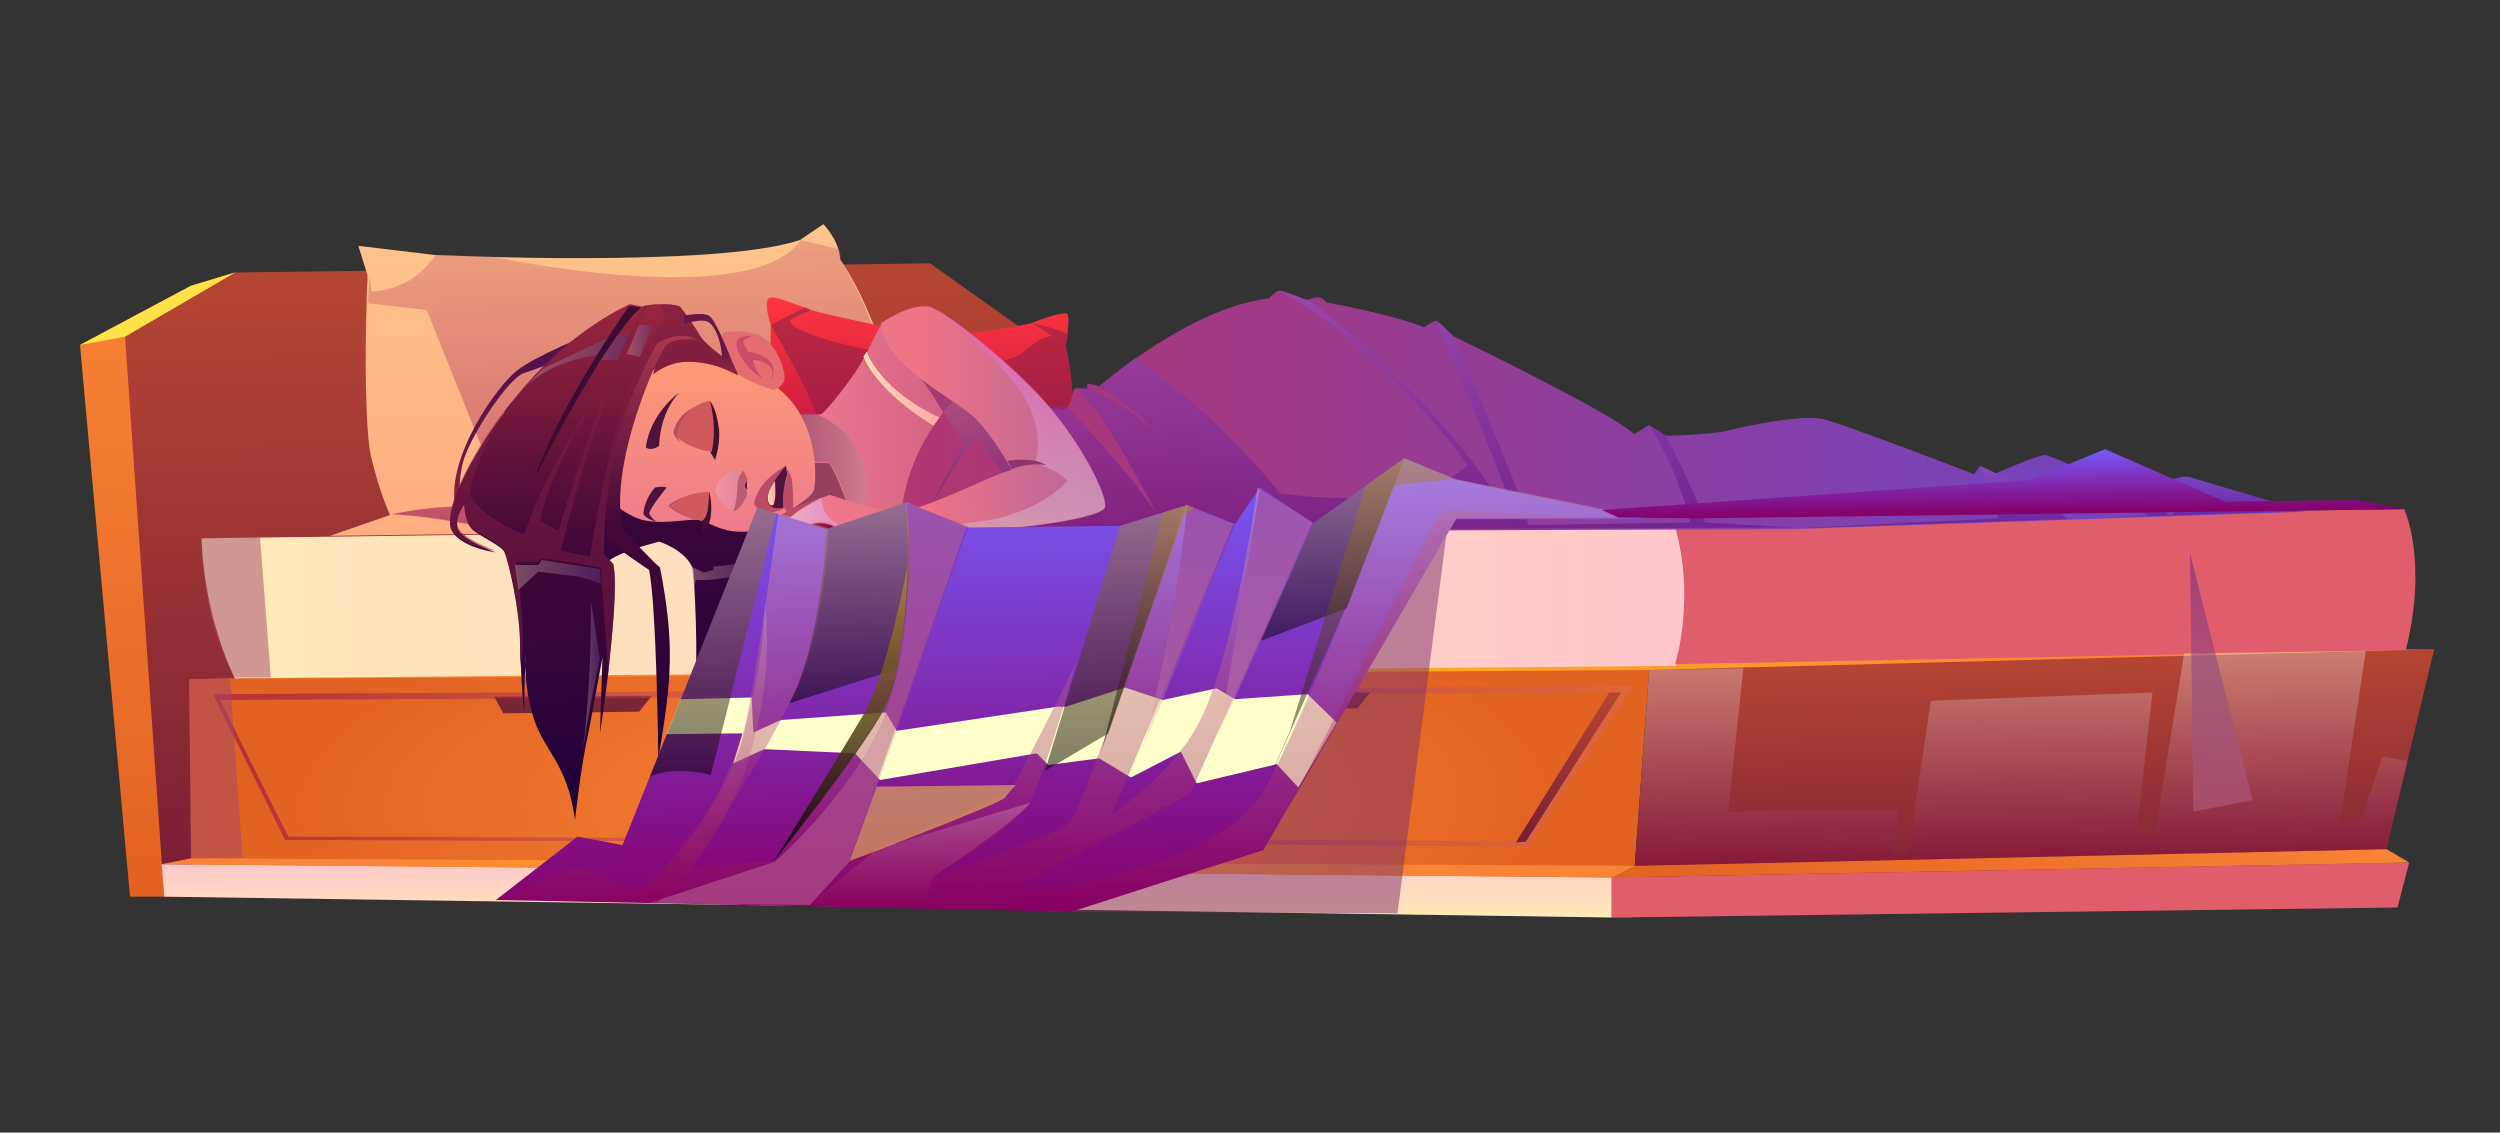 <?xml version="1.0" encoding="utf-8"?>
<!-- Generator: Adobe Illustrator 24.2.1, SVG Export Plug-In . SVG Version: 6.00 Build 0)  -->
<!DOCTYPE svg PUBLIC "-//W3C//DTD SVG 1.1//EN" "http://www.w3.org/Graphics/SVG/1.1/DTD/svg11.dtd">
<svg version="1.1" id="Layer_1" xmlns:x="http://ns.adobe.com/Extensibility/1.0/" xmlns:i="http://ns.adobe.com/AdobeIllustrator/10.0/" xmlns:graph="http://ns.adobe.com/Graphs/1.0/"
	 xmlns="http://www.w3.org/2000/svg" xmlns:xlink="http://www.w3.org/1999/xlink" x="0px" y="0px" viewBox="0 0 300 135.9"
	 style="enable-background:new 0 0 300 135.9;" xml:space="preserve">
<rect x="0" y="0" width="300" height="135.9" fill="#333333" stroke="none"/>
<style type="text/css">
	.st0{fill-rule:evenodd;clip-rule:evenodd;fill:url(#SVGID_1_);}
	.st1{fill-rule:evenodd;clip-rule:evenodd;fill:url(#SVGID_2_);}
	.st2{fill-rule:evenodd;clip-rule:evenodd;fill:#FFE148;}
	.st3{fill-rule:evenodd;clip-rule:evenodd;fill:url(#SVGID_3_);}
	.st4{fill-rule:evenodd;clip-rule:evenodd;fill:url(#SVGID_4_);}
	.st5{fill-rule:evenodd;clip-rule:evenodd;fill:url(#SVGID_5_);}
	.st6{fill-rule:evenodd;clip-rule:evenodd;fill:url(#SVGID_6_);}
	.st7{fill-rule:evenodd;clip-rule:evenodd;fill:url(#SVGID_7_);}
	.st8{fill-rule:evenodd;clip-rule:evenodd;fill:#E05D6B;}
	.st9{fill-rule:evenodd;clip-rule:evenodd;fill:url(#SVGID_8_);}
	.st10{fill-rule:evenodd;clip-rule:evenodd;fill:#792536;}
	.st11{opacity:0.5;fill-rule:evenodd;clip-rule:evenodd;fill:url(#SVGID_9_);enable-background:new    ;}
	.st12{opacity:0.5;fill-rule:evenodd;clip-rule:evenodd;fill:url(#SVGID_10_);enable-background:new    ;}
	.st13{fill-rule:evenodd;clip-rule:evenodd;fill:url(#SVGID_11_);}
	.st14{fill-rule:evenodd;clip-rule:evenodd;fill:url(#SVGID_12_);}
	.st15{fill-rule:evenodd;clip-rule:evenodd;fill:url(#SVGID_13_);}
	.st16{opacity:0.5;fill-rule:evenodd;clip-rule:evenodd;fill:#7F306A;enable-background:new    ;}
	.st17{opacity:0.5;fill-rule:evenodd;clip-rule:evenodd;fill:#A4466A;enable-background:new    ;}
	.st18{fill-rule:evenodd;clip-rule:evenodd;fill:url(#SVGID_14_);}
	.st19{opacity:0.4;fill-rule:evenodd;clip-rule:evenodd;fill:url(#SVGID_15_);enable-background:new    ;}
	.st20{opacity:0.3;fill-rule:evenodd;clip-rule:evenodd;fill:url(#SVGID_16_);enable-background:new    ;}
	.st21{opacity:0.3;fill-rule:evenodd;clip-rule:evenodd;fill:url(#SVGID_17_);enable-background:new    ;}
	.st22{fill-rule:evenodd;clip-rule:evenodd;fill:url(#SVGID_18_);}
	.st23{opacity:0.3;fill-rule:evenodd;clip-rule:evenodd;fill:#7E1E44;enable-background:new    ;}
	.st24{opacity:0.5;fill-rule:evenodd;clip-rule:evenodd;fill:#7E1E44;enable-background:new    ;}
	.st25{opacity:0.3;fill-rule:evenodd;clip-rule:evenodd;fill:url(#SVGID_19_);enable-background:new    ;}
	.st26{fill-rule:evenodd;clip-rule:evenodd;fill:#95405C;}
	.st27{fill:url(#SVGID_20_);}
	.st28{opacity:0.5;fill-rule:evenodd;clip-rule:evenodd;fill:url(#SVGID_21_);enable-background:new    ;}
	.st29{fill-rule:evenodd;clip-rule:evenodd;fill:url(#SVGID_22_);}
	.st30{fill:url(#SVGID_23_);}
	.st31{fill:#E46D70;}
	.st32{fill-rule:evenodd;clip-rule:evenodd;fill:#C94C6A;}
	.st33{fill-rule:evenodd;clip-rule:evenodd;fill:#4E133D;}
	.st34{fill:#CF595C;}
	.st35{fill-rule:evenodd;clip-rule:evenodd;fill:#B94C64;}
	.st36{fill-rule:evenodd;clip-rule:evenodd;fill:#420F2E;}
	.st37{opacity:0.3;fill:url(#SVGID_24_);enable-background:new    ;}
	.st38{fill:#BF5B71;}
	.st39{fill-rule:evenodd;clip-rule:evenodd;fill:url(#SVGID_25_);}
	.st40{fill-rule:evenodd;clip-rule:evenodd;fill:url(#SVGID_26_);}
	.st41{fill-rule:evenodd;clip-rule:evenodd;fill:#A43B75;}
	.st42{fill:url(#SVGID_27_);}
	.st43{opacity:0.5;fill-rule:evenodd;clip-rule:evenodd;fill:url(#SVGID_28_);enable-background:new    ;}
	.st44{opacity:0.5;fill-rule:evenodd;clip-rule:evenodd;fill:url(#SVGID_29_);enable-background:new    ;}
	.st45{opacity:0.5;fill-rule:evenodd;clip-rule:evenodd;fill:url(#SVGID_30_);enable-background:new    ;}
	.st46{fill:url(#SVGID_31_);}
	.st47{opacity:0.6;fill-rule:evenodd;clip-rule:evenodd;fill:url(#SVGID_32_);enable-background:new    ;}
	.st48{opacity:0.6;fill-rule:evenodd;clip-rule:evenodd;fill:url(#SVGID_33_);enable-background:new    ;}
	.st49{fill-rule:evenodd;clip-rule:evenodd;fill:#8E346F;}
	.st50{fill-rule:evenodd;clip-rule:evenodd;fill:url(#SVGID_34_);}
	.st51{fill-rule:evenodd;clip-rule:evenodd;fill:url(#SVGID_35_);}
	.st52{fill-rule:evenodd;clip-rule:evenodd;fill:url(#SVGID_36_);}
	.st53{opacity:0.5;fill-rule:evenodd;clip-rule:evenodd;fill:url(#SVGID_37_);enable-background:new    ;}
	.st54{opacity:0.5;fill-rule:evenodd;clip-rule:evenodd;fill:url(#SVGID_38_);enable-background:new    ;}
	.st55{opacity:0.5;fill-rule:evenodd;clip-rule:evenodd;fill:url(#SVGID_39_);enable-background:new    ;}
	.st56{opacity:0.5;fill-rule:evenodd;clip-rule:evenodd;fill:url(#SVGID_40_);enable-background:new    ;}
	.st57{fill-rule:evenodd;clip-rule:evenodd;fill:#3B0B33;}
	.st58{fill-rule:evenodd;clip-rule:evenodd;fill:url(#SVGID_41_);}
	.st59{opacity:0.5;fill-rule:evenodd;clip-rule:evenodd;fill:url(#SVGID_42_);enable-background:new    ;}
	.st60{opacity:0.5;fill:url(#SVGID_43_);enable-background:new    ;}
	.st61{fill-rule:evenodd;clip-rule:evenodd;fill:url(#SVGID_44_);}
	.st62{fill-rule:evenodd;clip-rule:evenodd;fill:#FFFFCC;}
	.st63{opacity:0.4;fill-rule:evenodd;clip-rule:evenodd;fill:url(#SVGID_45_);enable-background:new    ;}
	.st64{opacity:0.3;fill-rule:evenodd;clip-rule:evenodd;fill:url(#SVGID_46_);enable-background:new    ;}
	.st65{fill-rule:evenodd;clip-rule:evenodd;fill:url(#SVGID_47_);}
	.st66{opacity:0.3;fill-rule:evenodd;clip-rule:evenodd;fill:url(#SVGID_48_);enable-background:new    ;}
	.st67{opacity:0.3;fill-rule:evenodd;clip-rule:evenodd;fill:url(#SVGID_49_);enable-background:new    ;}
	.st68{opacity:0.3;fill-rule:evenodd;clip-rule:evenodd;fill:url(#SVGID_50_);enable-background:new    ;}
	.st69{opacity:0.3;fill-rule:evenodd;clip-rule:evenodd;fill:url(#SVGID_51_);enable-background:new    ;}
	.st70{opacity:0.5;fill-rule:evenodd;clip-rule:evenodd;fill:#FFE148;enable-background:new    ;}
	.st71{opacity:0.5;fill-rule:evenodd;clip-rule:evenodd;fill:url(#SVGID_52_);enable-background:new    ;}
	.st72{opacity:0.5;fill-rule:evenodd;clip-rule:evenodd;fill:url(#SVGID_53_);enable-background:new    ;}
	.st73{opacity:0.5;fill-rule:evenodd;clip-rule:evenodd;fill:url(#SVGID_54_);enable-background:new    ;}
	.st74{opacity:0.5;fill-rule:evenodd;clip-rule:evenodd;fill:url(#SVGID_55_);enable-background:new    ;}
	.st75{opacity:0.5;fill-rule:evenodd;clip-rule:evenodd;fill:url(#SVGID_56_);enable-background:new    ;}
	.st76{opacity:0.5;fill-rule:evenodd;clip-rule:evenodd;fill:url(#SVGID_57_);enable-background:new    ;}
	.st77{opacity:0.84;fill-rule:evenodd;clip-rule:evenodd;fill:url(#SVGID_58_);enable-background:new    ;}
	.st78{opacity:0.3;fill-rule:evenodd;clip-rule:evenodd;fill:url(#SVGID_59_);enable-background:new    ;}
</style>
<g>
	
		<linearGradient id="SVGID_1_" gradientUnits="userSpaceOnUse" x1="19.35" y1="18.656" x2="19.35" y2="93.456" gradientTransform="matrix(1 -1.302717e-02 -1.302717e-02 -1 0.743 126.474)">
		<stop  offset="0" style="stop-color:#E26221"/>
		<stop  offset="1" style="stop-color:#F98336"/>
	</linearGradient>
	<polygon class="st0" points="19.7,107.6 15.6,107.6 9.6,41.4 22.9,34.3 28.2,32.7 	"/>
	
		<linearGradient id="SVGID_2_" gradientUnits="userSpaceOnUse" x1="70.6" y1="18.656" x2="70.6" y2="93.456" gradientTransform="matrix(1 -1.302717e-02 -1.302717e-02 -1 0.743 126.474)">
		<stop  offset="5.586590e-03" style="stop-color:#791D36"/>
		<stop  offset="0.978" style="stop-color:#B54533"/>
	</linearGradient>
	<polygon class="st1" points="19.7,107.6 15,40.4 28.2,32.7 111.6,31.6 125.4,41.4 122.6,106.2 	"/>
	<polygon class="st2" points="9.6,41.4 15,40.4 28.2,32.7 22.9,34.3 	"/>
	
		<radialGradient id="SVGID_3_" cx="110.2" cy="-16959.318" r="80.241" gradientTransform="matrix(1 -1.302717e-02 -4.403183e-03 -0.338 -74.314 -5634.592)" gradientUnits="userSpaceOnUse">
		<stop  offset="0" style="stop-color:#F98336"/>
		<stop  offset="1" style="stop-color:#E26221"/>
	</radialGradient>
	<polygon class="st3" points="23,107.5 22.7,81.5 198,79.1 195.7,110.1 	"/>
	
		<linearGradient id="SVGID_4_" gradientUnits="userSpaceOnUse" x1="243.6" y1="13.856" x2="243.6" y2="44.756" gradientTransform="matrix(1 -1.302717e-02 -1.302717e-02 -1 0.743 126.474)">
		<stop  offset="5.586590e-03" style="stop-color:#791D36"/>
		<stop  offset="0.978" style="stop-color:#B54533"/>
	</linearGradient>
	<polygon class="st4" points="198,79.1 292.1,77.9 284.7,108.9 195.7,110.1 	"/>
	
		<radialGradient id="SVGID_5_" cx="157.25" cy="44.095" r="95.284" gradientTransform="matrix(1 -1.302717e-02 -1.302717e-02 -1 0.743 126.474)" gradientUnits="userSpaceOnUse">
		<stop  offset="0" style="stop-color:#FFB021"/>
		<stop  offset="1" style="stop-color:#F98336"/>
	</radialGradient>
	<polygon class="st5" points="22.7,81.5 123.7,80.1 292.1,77.9 197.9,80.4 	"/>
	
		<linearGradient id="SVGID_6_" gradientUnits="userSpaceOnUse" x1="105.95" y1="13.89" x2="105.95" y2="22.565" gradientTransform="matrix(1 -1.302717e-02 -1.302717e-02 -1 0.743 126.474)">
		<stop  offset="0" style="stop-color:#FFEAB8"/>
		<stop  offset="1" style="stop-color:#FFC7CB"/>
	</linearGradient>
	<polygon class="st6" points="19.7,107.6 19.4,103.7 193.4,105.3 193.4,110.1 	"/>
	
		<radialGradient id="SVGID_7_" cx="107.35" cy="20.887" r="62.493" gradientTransform="matrix(1 -1.302717e-02 -1.302717e-02 -1 0.743 126.474)" gradientUnits="userSpaceOnUse">
		<stop  offset="0" style="stop-color:#FFB021"/>
		<stop  offset="1" style="stop-color:#F98336"/>
	</radialGradient>
	<polygon class="st7" points="19.4,103.7 22.9,103 196.2,103.9 193.4,105.3 	"/>
	<polygon class="st8" points="193.4,110.1 287.7,108.9 289.1,103.5 193.4,105.3 	"/>
	
		<linearGradient id="SVGID_8_" gradientUnits="userSpaceOnUse" x1="192.9" y1="19.756" x2="288.6" y2="19.756" gradientTransform="matrix(1 -1.302717e-02 -1.302717e-02 -1 0.743 126.474)">
		<stop  offset="0" style="stop-color:#E26221"/>
		<stop  offset="1" style="stop-color:#F98336"/>
	</linearGradient>
	<polygon class="st9" points="196.2,103.9 286.4,101.9 289.1,103.5 193.4,105.3 	"/>
	<polygon class="st10" points="59.3,83.6 60.4,85.6 76.7,85.4 78.2,83.5 	"/>
	
		<linearGradient id="SVGID_9_" gradientUnits="userSpaceOnUse" x1="105.9" y1="92.156" x2="195.7" y2="92.156" gradientTransform="matrix(1 -1.302717e-02 1.302717e-02 1 -0.879 1.973)">
		<stop  offset="0" style="stop-color:#890050"/>
		<stop  offset="1" style="stop-color:#DB6D57"/>
	</linearGradient>
	<path class="st11" d="M195.9,82.3l-0.9,0l-76.7,0.6l0-0.1l-0.5,0.1l-11.5,18.1l77.2,0.6l11.9-18.5l0,0L195.9,82.3z M183.1,101
		l-75.6-0.6l10.5-17l76.6-0.3L183.1,101z"/>
	
		<linearGradient id="SVGID_10_" gradientUnits="userSpaceOnUse" x1="25.4" y1="90.956" x2="111" y2="90.956" gradientTransform="matrix(1 -1.302717e-02 1.302717e-02 1 -0.879 1.973)">
		<stop  offset="0" style="stop-color:#890050"/>
		<stop  offset="1" style="stop-color:#DB6D57"/>
	</linearGradient>
	<path class="st12" d="M110.4,82.8l-84.2,0.5l-0.6,0.1l8.6,17.4l64.2,0.2l12.8-18.2L110.4,82.8z M97.9,100.6l-63.3-0.2L26.4,84
		l83.5-0.4L97.9,100.6z"/>
	<polygon class="st10" points="145.5,83 146.6,85.2 162.9,85 164.4,83.1 	"/>
	
		<linearGradient id="SVGID_11_" gradientUnits="userSpaceOnUse" x1="187.9" y1="23.056" x2="187.9" y2="40.856" gradientTransform="matrix(1 -1.302717e-02 -1.302717e-02 -1 0.743 126.474)">
		<stop  offset="5.586590e-03" style="stop-color:#791D36"/>
		<stop  offset="0.978" style="stop-color:#B54533"/>
	</linearGradient>
	<polygon class="st13" points="194.5,83.1 193.1,83.1 181.9,101.1 183.1,101 	"/>
	
		<linearGradient id="SVGID_12_" gradientUnits="userSpaceOnUse" x1="103.05" y1="24.693" x2="103.05" y2="41.566" gradientTransform="matrix(1 -1.302717e-02 -1.302717e-02 -1 0.743 126.474)">
		<stop  offset="5.586590e-03" style="stop-color:#791D36"/>
		<stop  offset="0.978" style="stop-color:#B54533"/>
	</linearGradient>
	<polygon class="st14" points="109.9,83.5 108.3,83.5 96.8,100.5 97.9,100.6 	"/>
	
		<linearGradient id="SVGID_13_" gradientUnits="userSpaceOnUse" x1="24.2" y1="52.856" x2="202.411" y2="52.856" gradientTransform="matrix(1 -1.302717e-02 -1.302717e-02 -1 0.743 126.474)">
		<stop  offset="0" style="stop-color:#FFEAB8"/>
		<stop  offset="1" style="stop-color:#FFC7CB"/>
	</linearGradient>
	<path class="st15" d="M28.2,81.4c0,0-3.7-7-4-16.8l176.7-2.3c0,0,3.6,13.6,0.2,17.6L28.2,81.4z"/>
	<path class="st8" d="M200.7,62.2l87.8-1.1c0,0,2.9,6.1,0.2,16.9L201,79.7C201,79.8,203.7,71.4,200.7,62.2z"/>
	<polygon class="st16" points="125.7,109.4 167.7,109.6 173.8,62.4 138.7,62.8 	"/>
	<polygon class="st17" points="22.9,103 29.1,102.9 27.6,81.4 22.7,81.5 	"/>
	<path class="st17" d="M32.5,81.3l-1.3-16.9l-7,0.1c0,0-0.1,10.3,4,16.8L32.5,81.3z"/>
	<g>
		
			<linearGradient id="SVGID_14_" gradientUnits="userSpaceOnUse" x1="76.9" y1="61.656" x2="76.9" y2="98.115" gradientTransform="matrix(1 -1.302717e-02 -1.302717e-02 -1 0.743 126.474)">
			<stop  offset="0" style="stop-color:#FFAD81"/>
			<stop  offset="0.983" style="stop-color:#FFC48B"/>
		</linearGradient>
		<path class="st18" d="M114,63.3l-74.4,1l7.2-2.5c0,0-1.2-2.5-2.3-7.1c-0.7-3.3-0.7-13.1-0.5-18.3l0-0.6c0-1,0.1-1.7,0.1-2.2l0-0.1
			l0-0.4l0-0.1l-1.1-3.5l9.2,1.1c0,0,33.7,1.6,43.8-1.8l2.8-1.9c0,0,1.3,1.3,1.8,3c0.1,0.4,0.2,0.8,0.2,1.2c0,0,7.5,10.2,8,28.1
			L114,63.3z"/>
		
			<linearGradient id="SVGID_15_" gradientUnits="userSpaceOnUse" x1="76.65" y1="61.665" x2="76.65" y2="96.265" gradientTransform="matrix(1 -1.302717e-02 -1.302717e-02 -1 0.743 126.474)">
			<stop  offset="0" style="stop-color:#890050"/>
			<stop  offset="1" style="stop-color:#D1666A"/>
		</linearGradient>
		<path class="st19" d="M108.7,59.4l-14.1,4.1l-33.8,0.3c0,0-9.6-2-13.8-2.1c0,0,7-1.6,13.8-0.6l-9.6-23.9l-7-0.8l0-0.6l0.1-2.2
			l0-0.1l0-0.4l0-0.1l0.3,2c3.5-0.3,5.7-1.7,7.7-4.4l6.8,0.2c0,0,31.1,6.7,37-2l4.6,1.1c0.1,0.4,0.2,0.8,0.2,1.2
			C100.7,31.3,108.2,41.5,108.7,59.4z"/>
		
			<linearGradient id="SVGID_16_" gradientUnits="userSpaceOnUse" x1="77.9" y1="61.656" x2="77.9" y2="71.656" gradientTransform="matrix(1 -1.302717e-02 -1.302717e-02 -1 0.743 126.474)">
			<stop  offset="0" style="stop-color:#890050"/>
			<stop  offset="1" style="stop-color:#D1666A"/>
		</linearGradient>
		<path class="st20" d="M57.8,54.1c0,0,2.1,4.4,12.2,7s38.7-1.6,38.7-1.6l-14.1,4.1l-33.8,0.3c0,0-8.2-2.2-13.8-2.1
			c0,0,6.9-1.9,13.8-0.6L57.8,54.1z"/>
		
			<linearGradient id="SVGID_17_" gradientUnits="userSpaceOnUse" x1="89.4" y1="68.556" x2="89.4" y2="86.656" gradientTransform="matrix(1 -1.302717e-02 -1.302717e-02 -1 0.743 126.474)">
			<stop  offset="0" style="stop-color:#890050"/>
			<stop  offset="1" style="stop-color:#D1666A"/>
		</linearGradient>
		<path class="st21" d="M96.5,38.6c0,0-2.3,7.5-5.4,11.5c-2.1,2.6-9.4,6.8-9.4,6.8s9.5-1.4,11.8-4.3C96.1,49.9,96.5,38.6,96.5,38.6z
			"/>
	</g>
	<g>
		
			<linearGradient id="SVGID_18_" gradientUnits="userSpaceOnUse" x1="110.95" y1="59.806" x2="110.95" y2="89.614" gradientTransform="matrix(1 -1.302717e-02 -1.302717e-02 -1 0.743 126.474)">
			<stop  offset="5.586590e-03" style="stop-color:#9C0244"/>
			<stop  offset="1" style="stop-color:#FF363E"/>
		</linearGradient>
		<path class="st22" d="M130.6,63.3c0,0-14.8,1.1-19.7,1.2c-4.9,0.1-19.8,1.1-19.8,1.1c0-1.1,1.1-5.2,1.1-5.2
			C92.2,56.1,92.5,39,92.5,39s-1.1-3.2,0-3.3c0.9-0.1,2.7,0.8,4.1,1.2c0.3,0.1,0.5,0.2,0.7,0.3c1.5,0.5,13.8,3.1,13.8,3.1
			c1.2,0.1,2.8,0.1,4.4-0.2c3.9-0.4,8.2-1.3,8.2-1.3s3.9-1.6,4.4-1.1c0.2,0.3,0.1,1.4,0,2.4c0,0.3-0.1,0.5-0.1,0.8
			c-0.1,0.4-0.1,0.8-0.1,0.8c0,0.1,0.1,0.2,0.1,0.3c0.7,3.3,0.9,6.9,0.8,10.2l0,0c-0.1,4.5-0.8,8.3-1,9.4c0,0.2-0.1,0.3-0.1,0.3
			L130.6,63.3z"/>
		<path class="st23" d="M116.4,47c0,0-0.5-4.6-0.9-6.8c-1.6,0.1-3.2,0.2-4.4,0.2C114.3,41.5,116.4,47,116.4,47z"/>
		<path class="st24" d="M130.6,63.3c0,0-14.8,1.1-19.7,1.2c-4.9,0.1-19.8,1.1-19.8,1.1l5.6-1.3c3.7-5,2.7-9.6,2.7-9.6
			C99.4,50.5,92.5,39,92.5,39c0.7-0.4,2.3-1.2,4.1-2.1c0.3,0.1,0.5,0.2,0.7,0.3c-2.4,1-2.5,1.3-2.5,1.3c0.5,2.1,14.8,5.1,23.7,5
			c4.9-0.1,4.6-2.6,7.7-3.2c-0.7-0.5-1.5-1.1-2.4-1.5c0,0,2.2,0.3,4.3,1.3c0,0.3-0.1,0.5-0.1,0.8c-0.1,0.4-0.1,0.8-0.1,0.8
			c0,0.1,0.1,0.2,0.1,0.3c0.7,3.3,0.9,6.9,0.8,10.2l0,0c-0.1,4.5-0.8,8.3-1,9.4c0,0.2-0.1,0.3-0.1,0.3L130.6,63.3z"/>
		<path class="st23" d="M131.1,40.7c0-0.1,0-0.3,0-0.4C131.1,40.5,131.1,40.6,131.1,40.7z"/>
		<path class="st23" d="M111.4,64.4l1.3-1.3l-1.3-2.3c0,0-0.8,2.3-2.9,3.6L111.4,64.4z"/>
		<path class="st23" d="M116.4,47c0,0-0.4-3.9-0.8-4.7c-0.4-0.7-4.5-1.9-4.5-1.9s1.6,0.5,2.6,1.7C114.8,43.2,116.4,47,116.4,47z"/>
		<path class="st23" d="M101.2,64.8c0,0-0.1,2.2,0-3.2c0-9-3.6-12.9-3.6-12.9s3.8,6.8,0.9,12.3l-6.1-0.8c0,0,2.9,2,4.4,3.9l0,0.6
			L101.2,64.8z"/>
	</g>
	
		<linearGradient id="SVGID_19_" gradientUnits="userSpaceOnUse" x1="242.15" y1="20.026" x2="242.15" y2="44.66" gradientTransform="matrix(1 -1.302717e-02 -1.302717e-02 -1 0.743 126.474)">
		<stop  offset="0" style="stop-color:#890041"/>
		<stop  offset="1" style="stop-color:#FFFFFF"/>
	</linearGradient>
	<polygon class="st25" points="197.9,80.4 196.2,103.9 286.4,101.9 288.9,91.3 285.9,90.8 283.2,98.6 280.8,98.7 283.9,78.1 
		262.1,78.4 258.6,100 256.4,100 258.3,83.1 231.7,84.1 229,102.2 227.2,102.6 227.8,97.2 207.4,97.4 209.2,80.2 	"/>
</g>
<g>
	<path class="st26" d="M99.4,54.3l-8.8,1.6l3.4,7c0,0,10-0.9,9.9-1.2C103.7,61.5,99.4,54.3,99.4,54.3z"/>
	
		<linearGradient id="SVGID_20_" gradientUnits="userSpaceOnUse" x1="135.143" y1="-553.404" x2="135.143" y2="-531.259" gradientTransform="matrix(1.302717e-02 1 -1 1.302717e-02 -437.157 -77.621)">
		<stop  offset="5.586590e-03" style="stop-color:#CC5C81"/>
		<stop  offset="1" style="stop-color:#EF7A8E"/>
	</linearGradient>
	<path class="st27" d="M95.9,49.7c0,0,2.1,0.1,2.6,0c0.5-0.1,3.7-4.2,4.8-6.1c1.1-1.8,2-4.2,2.5-4.7c0.6-0.5,3.8-2,5.8-1.7
		c2,0.5,6.4,5.1,6.4,5.1L111,63.7c0,0-7.1-0.1-8.7-1.1c0,0-0.6-2.2-1.4-4.1c-0.6-1.7-1.4-2.9-1.4-2.9s-2.4-0.2-3.6,0.1
		C95.9,55.8,95.9,49.7,95.9,49.7z"/>
	
		<linearGradient id="SVGID_21_" gradientUnits="userSpaceOnUse" x1="139.726" y1="-539.231" x2="139.726" y2="-531.259" gradientTransform="matrix(1.302717e-02 1 -1 1.302717e-02 -437.157 -77.621)">
		<stop  offset="1.117320e-02" style="stop-color:#B68B8E"/>
		<stop  offset="0.994" style="stop-color:#77345E"/>
	</linearGradient>
	<path class="st28" d="M97.7,49.6c0,0,3.7,1.2,5.3,4.7c1.6,3.5,0.7,6.2,0.7,6.2l-2.1-0.3c0,0-0.8-3-2.1-4.7l-1.8-0.1l-1.9-5.9
		L97.7,49.6z"/>
	
		<linearGradient id="SVGID_22_" gradientUnits="userSpaceOnUse" x1="132.126" y1="-518.404" x2="180.526" y2="-518.404" gradientTransform="matrix(1.302717e-02 1 -1 1.302717e-02 -437.157 -77.621)">
		<stop  offset="0" style="stop-color:#450838"/>
		<stop  offset="1" style="stop-color:#1D003A"/>
	</linearGradient>
	<path class="st29" d="M72.6,67.7c0,0,0.6-1.2,6.5-2.7c0,0,3.3,1,4.1,3.4c1.2,17.9-1.2,21.7,1.1,27.4c-0.8-8,2.3-6,2.4-23.4
		l0.7,18.5l0.4-2.8l0.6,8c0,0,3.5-7.8,2.7-30.5l4.6-5.1l-8.8-9.9l-14.4-2.7l-1.9,15.2L72.6,67.7z"/>
	
		<linearGradient id="SVGID_23_" gradientUnits="userSpaceOnUse" x1="148.342" y1="-519.438" x2="125.567" y2="-519.438" gradientTransform="matrix(1.302717e-02 1 -1 1.302717e-02 -437.157 -77.621)">
		<stop  offset="0" style="stop-color:#EF7A8E"/>
		<stop  offset="0.994" style="stop-color:#FF9D72"/>
	</linearGradient>
	<path class="st30" d="M71.7,58.9c0,0,3.3,3.2,5.9,3.6c2.6,0.4,5.3-0.3,6.3-0.1c1,0.2,2.6,1.4,4.9,1.4c2.3,0.2,4.8-1.6,6.4-2.8
		c1.2-0.9,2.2-1.4,2.5-2.3c0.2-1,0.6-6.4-2.7-10.5c-4-4.8-13.5-7.3-16.2-7C71.4,42.1,68.3,50.9,71.7,58.9z"/>
	<path class="st31" d="M87.9,44.4c0,0-1.7-1.6-1.2-4.4c0,0,2.3-0.7,4.5,0.3c2.2,1.1,3.2,4.6,2.9,5.4c-0.3,0.8-1.3,1.1-1.3,1.1
		S89.3,45.7,87.9,44.4z"/>
	<path class="st32" d="M90.3,40.3c0,0-1.7-0.1-1.9,0.7c-0.3,1.3,1.7,3.7,3.1,4.4c0,0-1.1-1.2-1.1-2.2c0,0,1.3,0,2,0.8
		c0.7,0.7,0,1.5,0,1.5s0.7-0.3,0.3-1.6c-0.3-1.3-2.9-1.7-2.9-1.7s-0.7-1-0.6-1.3C89.2,40.8,90.3,40.3,90.3,40.3z"/>
	<path class="st33" d="M81.5,47.1c0,0-3.5,2.5-4,6.6c0,0,0.6,0.5,1.6-0.2C79.1,53.3,79.1,49.7,81.5,47.1z"/>
	<path class="st33" d="M78.6,58.5c0,0,0.9-0.2,1.4,0c0,0-1.9,2.3-2.1,3.1c0,0,0.2,0.6,0.9,1c0,0-1.1-0.2-1.6-0.9
		C77.2,61.7,77.2,60.1,78.6,58.5z"/>
	<path class="st34" d="M85.2,48.1c0,0-3.6,0.5-4,4.3c0,0,1.4,1.5,4.2,1.8c0,0,0.6-1.5,0.6-3.2C85.9,49.4,85.2,48.1,85.2,48.1z"/>
	<path class="st34" d="M85.1,59c0,0-3.5,0.1-4.5,1.8c0,0,1.1,1.5,4,1.7C84.6,62.5,85.5,62.4,85.1,59z"/>
	<path class="st35" d="M83.2,48.9c0,0-2,0.9-2.4,3c0,0,0.3,0.8,0.8,1.2l-0.4-0.8C81.4,52.4,81.1,50.6,83.2,48.9z"/>
	<path class="st35" d="M82.5,59.5c0,0-1.5,0.4-2.3,1.2c0,0,0.5,0.6,2.4,1.4c0,0-1.7-0.9-2.1-1.4C80.6,60.8,81.3,59.9,82.5,59.5z"/>
	<path class="st36" d="M85.1,59c0,0,0,1.2-0.2,2.3c-0.2,1.1-0.7,1.2-0.7,1.2l0.1,1.3c0,0,0.9-0.5,1-2C85.5,60.3,85.1,59,85.1,59z"/>
	<path class="st35" d="M98.5,59.7c0,0-3.4,1.2-4.6,2c-1.4,0.8-4,3.1-4,3.1c0.1,0.7,0.2,1,0.9,1l4.3-3.1L98.5,59.7z"/>
	<path class="st36" d="M85.2,54.2l0.6,1c0,0,0.8-2.2,0.4-4.2c-0.3-2.1-1-2.9-1-2.9s0.9,3.1,0.2,6.1L85.2,54.2L85.2,54.2z"/>
	
		<linearGradient id="SVGID_24_" gradientUnits="userSpaceOnUse" x1="143.374" y1="-524.593" x2="143.342" y2="-521.217" gradientTransform="matrix(1.302717e-02 1 -1 1.302717e-02 -437.157 -77.621)">
		<stop  offset="5.586590e-03" style="stop-color:#BD89C4"/>
		<stop  offset="0.984" style="stop-color:#F0C2D6"/>
	</linearGradient>
	<path class="st37" d="M89.2,56.5c0,0-2.8-0.4-3.4,2.5c0,0,1,1.8,2.2,2.4c0,0,0.9-1.2,0.8-2.1C88.8,58.4,89.1,56.8,89.2,56.5z"/>
	<path class="st38" d="M89.2,56.5c0,0-0.6,0.5-0.7,1.5c0,0,0,2.1-0.5,3.4c0,0,0.9-0.2,1.6-1.9c0,0,0.1-0.4,0-0.8
		c0,0-0.1-0.7,0.1-1.1C89.7,57.5,89.6,57.1,89.2,56.5z"/>
	<path class="st36" d="M89.7,57.7c0,0-0.3,0.3-0.3,0.6c0,0.3,0.3,0.4,0.3,0.4S89.5,58.2,89.7,57.7z"/>
	<path class="st35" d="M94.3,55.9c0,0-3.5,1.8-3.8,4.6c0,0,0.6,1.1,2,1c0.9-0.1,1.6-0.5,1.6-0.5L94.3,55.9z"/>
	<path class="st33" d="M94.3,55.9c0,0,0.2,0.6,0.2,0.9c0,0-0.5,1.6-0.5,2.6c-0.1,1,0,1.5,0,1.5s-0.9,0.3-1.6-0.2
		C92.4,60.7,91,59.8,94.3,55.9z"/>
	<path class="st35" d="M94.3,56.1c0,0,0.4,0.4,0.7,1.3c0.2,1,0.2,4.1,0.2,4.1s-0.9,0.3-1.1-0.7c0,0-0.2-0.8,0-2s0.4-1.7,0.4-1.8
		C94.4,56.9,94.3,56.1,94.3,56.1z"/>
	
		<linearGradient id="SVGID_25_" gradientUnits="userSpaceOnUse" x1="143.698" y1="-528.302" x2="143.698" y2="-527.425" gradientTransform="matrix(1.302717e-02 1 -1 1.302717e-02 -437.157 -77.621)">
		<stop  offset="0" style="stop-color:#FFA7A3"/>
		<stop  offset="1" style="stop-color:#FFDBB8"/>
	</linearGradient>
	<path class="st39" d="M93,57.7c0,0,0.1,1.6,0,2.2c-0.1,0.6-0.2,0.7-0.2,0.7s-0.2,0.1-0.4,0C92.4,60.6,91.5,59.8,93,57.7z"/>
	
		<linearGradient id="SVGID_26_" gradientUnits="userSpaceOnUse" x1="131.426" y1="-548.604" x2="131.426" y2="-539.131" gradientTransform="matrix(1.302717e-02 1 -1 1.302717e-02 -437.157 -77.621)">
		<stop  offset="0" style="stop-color:#FFA7A3"/>
		<stop  offset="1" style="stop-color:#FFDBB8"/>
	</linearGradient>
	<path class="st40" d="M104,42.2c0,0,1.5,4.7,9.2,8.1l-0.8,1c0,0-6.7-3.7-8.8-8.5L104,42.2z"/>
	<path class="st41" d="M110.5,45.4c0,0,3.2,4.2,4,7.2l1.2-3.7L110.5,45.4z"/>
	<g>
		
			<linearGradient id="SVGID_27_" gradientUnits="userSpaceOnUse" x1="134.971" y1="-711.904" x2="134.971" y2="-542.804" gradientTransform="matrix(1.302717e-02 1 -1 1.302717e-02 -437.157 -77.621)">
			<stop  offset="0" style="stop-color:#6946CC"/>
			<stop  offset="0.994" style="stop-color:#B13670"/>
		</linearGradient>
		<path class="st42" d="M276.6,61.4c0,0-13-3.9-14-4.2c-0.2,0-0.4,0-0.7,0c-1.6,0.3-4.7,1.9-5.2,2c-0.3,0.1-2.9-1.1-5.5-2.2l0,0
			c-2.6-1.2-5.4-2.4-5.8-2.4c-0.9,0-5.9,2.2-5.9,2.2l-1.9-0.9l-0.7,1c0,0-15.6-6-18.1-6.6c-2.5-0.6-9.3,0.8-11.6,1.4
			c-2.3,0.5-7.3,0.6-7.3,0.6l-2-1.3l-1.8,1.1c-2.7-2.6-21.8-11.8-21.8-11.8l0,0c-0.2-0.2-1.6-1.8-2-1.8c-0.4,0-1.4,0.8-1.4,0.8
			c-3.4-1.5-11.7-3-11.7-3s-0.5-0.6-0.9-0.6c-0.5-0.1-1.4,0.3-1.4,0.3s0,0-0.1,0l-0.1,0c-0.1,0-0.2-0.1-0.3-0.1
			c-0.1,0-0.1,0-0.2-0.1c-0.9-0.4-2.5-1-2.8-0.9c-0.4,0.1-1.1,0.9-1.1,0.9c-5.9,0.7-12,4.4-16,7.2l0,0c-2.5,1.7-4.2,3.2-4.4,3.4l0,0
			l0,0c-0.1,0-1.3-0.5-1.4-0.3c-0.1,0.3,0,0.6,0,0.6s-1.5-0.2-1.6,0c-0.1,0.2-0.4,1.9-1,2.4c-0.1,0.1-0.4,0.1-0.9,0
			c-2.1-0.2-7-1.3-9.5-1.9c-0.9-0.2-1.5-0.4-1.5-0.4c-1.1,0.9-2,1.8-2.8,2.7c-4.6,5.7-5,11.8-5,11.8l-0.8,2.5l16.2,0l91.3-0.3l0,0
			L276.6,61.4z"/>
		
			<linearGradient id="SVGID_28_" gradientUnits="userSpaceOnUse" x1="144.864" y1="-553.204" x2="131.464" y2="-553.204" gradientTransform="matrix(1.302717e-02 1 -1 1.302717e-02 -437.157 -77.621)">
			<stop  offset="5.586590e-03" style="stop-color:#5E227E"/>
			<stop  offset="0.989" style="stop-color:#B6688E"/>
		</linearGradient>
		<path class="st43" d="M117.3,52.7l4.1,5.4l2.4-3.4l-6.3-7.6c-0.9-0.2-1.5-0.4-1.5-0.4c-1.1,0.9-2,1.8-2.8,2.7l2.4,3.7l-3.6,7
			C112.6,59.4,116,53.2,117.3,52.7z"/>
		
			<linearGradient id="SVGID_29_" gradientUnits="userSpaceOnUse" x1="149.464" y1="-600.704" x2="119.978" y2="-600.704" gradientTransform="matrix(1.302717e-02 1 -1 1.302717e-02 -437.157 -77.621)">
			<stop  offset="5.586590e-03" style="stop-color:#5E097E"/>
			<stop  offset="0.989" style="stop-color:#9654CB"/>
		</linearGradient>
		<path class="st44" d="M204.6,62.7c-1.4-4.3-4.7-10.4-4.7-10.4l-2-1.3c3.7,5.8,4.9,11.7,4.9,11.7l-19.4,0.3
			c-1.5-5.8-9.1-22.8-9.1-22.8l0,0l-2-1.8c4.6,10.3,9.1,22.3,9.3,22.7l-1.5-0.7c-8.2-13.4-23.2-24.5-23.2-24.5s0,0-0.1,0l-0.1,0
			c-0.1,0-0.2-0.1-0.3-0.1c-1.2-0.4-3-1-3-1c12.8,6.9,22.7,21,22.7,21c-6.2,6-22.5,3.4-22.5,3.4c-7.6-9.6-17.3-16.3-17.3-16.3l0,0
			l-4.4,3.4l0,0l0,0l-1.1-0.4c3.7,1.7,7.2,5,9,6.9c-3.6-3.7-9.2-6.3-9.2-6.3l-1.6,0c3.3,2.4,9.6,14.8,9.8,15.1
			c-4.1-6-10.8-12.8-10.8-12.8l-2,0l-3.3,13.4l-6.8,1.5l99.2-0.4L204.6,62.7z"/>
		
			<linearGradient id="SVGID_30_" gradientUnits="userSpaceOnUse" x1="149.464" y1="-681.254" x2="142.221" y2="-681.254" gradientTransform="matrix(1.302717e-02 1 -1 1.302717e-02 -437.157 -77.621)">
			<stop  offset="5.586590e-03" style="stop-color:#5E097E"/>
			<stop  offset="0.989" style="stop-color:#9654CB"/>
		</linearGradient>
		<path class="st45" d="M276.8,61.3c0,0-13.2-3.7-14.3-4c-0.2,0-0.4,0-0.7,0c0.6,1.7-1.2,4.7-1.2,4.7l-3.9-2.7l-5.5-2.2
			c2.8,2.7,6.5,4.8,6.5,4.8l-9.7,0.4c-2.9-3.8-8.5-5.5-8.5-5.5l-1.9-0.9c1.4,2.6,2.2,6.3,2.2,6.3l-24.6,1.2L276.8,61.3z"/>
	</g>
	
		<linearGradient id="SVGID_31_" gradientUnits="userSpaceOnUse" x1="135.758" y1="-567.922" x2="135.758" y2="-526.704" gradientTransform="matrix(1.302717e-02 1 -1 1.302717e-02 -437.157 -77.621)">
		<stop  offset="5.586590e-03" style="stop-color:#B3669A"/>
		<stop  offset="0.527" style="stop-color:#EE7386"/>
		<stop  offset="1" style="stop-color:#EF7A8E"/>
	</linearGradient>
	<path class="st46" d="M107.5,63.7C107.5,63.6,107.5,63.6,107.5,63.7c8.6,0.8,24.8-1.2,25.1-2.8c0.3-1.6-3.4-8.7-8.2-13.7
		c-4.2-4.4-10.1-9-12.2-10.1l0,0c-0.3-0.2-0.5-0.2-0.6-0.3c-2.6-0.4-5.9,2-5.9,2c0.5,5.1,8.4,8.8,11,11.1c2.5,2.3,4.7,6.5,4.7,6.5
		c-2.3,0.5-9.9,4.6-13.1,4.9c-3.2,0.2-8-1.8-8.7-1.9c-0.2,0-0.6,0.2-1.1,0.4c-1.2,0.6-2.8,1.6-2.8,1.6c-1.5,1.2-4.3,3.4-4.3,3.4
		l0.5,0.8c0,0,0.7,0.1,1.8-0.3c1.1-0.4,3.1-2.2,3.1-2.2c1.8-0.7,3.1,0,3.1,0c3.2,2.1,5.3,2.3,5.3,2.3
		C106.3,64.7,107.4,63.8,107.5,63.7z"/>
	
		<linearGradient id="SVGID_32_" gradientUnits="userSpaceOnUse" x1="121.827" y1="-555.363" x2="148.629" y2="-555.363" gradientTransform="matrix(1.302717e-02 1 -1 1.302717e-02 -437.157 -77.621)">
		<stop  offset="5.586590e-03" style="stop-color:#E560C7"/>
		<stop  offset="1" style="stop-color:#D9B3C4"/>
	</linearGradient>
	<path class="st47" d="M107.5,63.6c8.6,0.8,24.7-1.1,25.1-2.8c0.3-1.6-3.4-8.7-8.2-13.7c-4.2-4.4-10.1-9-12.2-10.1
		c0.4,0.3,7.5,5.6,10.4,10.2c3.1,4.8,1.6,8.4,1.6,8.4s2.7,0.7,3.9,2.1c0,0-3,3.7-10,4.8C110.9,63.6,107.5,63.6,107.5,63.6z"/>
	
		<linearGradient id="SVGID_33_" gradientUnits="userSpaceOnUse" x1="147.182" y1="-542.811" x2="147.182" y2="-526.711" gradientTransform="matrix(1.302717e-02 1 -1 1.302717e-02 -437.157 -77.621)">
		<stop  offset="5.586590e-03" style="stop-color:#B060F4"/>
		<stop  offset="1" style="stop-color:#FFEADB"/>
	</linearGradient>
	<path class="st48" d="M99.9,62.9c3.2,2.1,5.3,2.3,5.3,2.3c1.2-0.4,2.3-1.4,2.4-1.5c-0.1,0.1-1.8,1-2.6,1.1c-0.8,0.1-5.4-2-6-3.3
		c-0.3-0.7-0.4-1.3-0.4-1.8c-1.2,0.6-2.8,1.6-2.8,1.6c-1.5,1.2-4.3,3.4-4.3,3.4l0.5,0.8c0,0,0.7,0.1,1.8-0.3
		c1.1-0.4,3.1-2.2,3.1-2.2C98.5,62.2,99.9,62.9,99.9,62.9z"/>
	<path class="st49" d="M121.4,56.3c0,0,1.7-0.8,4.1-0.5c0,0-1.2-1-4.6-0.5L121.4,56.3z"/>
	<g>
		
			<linearGradient id="SVGID_34_" gradientUnits="userSpaceOnUse" x1="124.226" y1="-498.21" x2="144.852" y2="-498.21" gradientTransform="matrix(1.302717e-02 1 -1 1.302717e-02 -437.157 -77.621)">
			<stop  offset="0" style="stop-color:#4E114E"/>
			<stop  offset="0.695" style="stop-color:#661748"/>
			<stop  offset="0.994" style="stop-color:#98253D"/>
		</linearGradient>
		<path class="st50" d="M71,40c0,0-6.8,2.7-9,4.5c-2.3,1.8-8.4,10.2-7.4,16.3l0.8-0.5c0,0-0.6-1.5,0.1-4.6s5.5-10.3,7.3-10.9
			c1.8-0.6,4.1-1.5,4.1-1.5L71,40z"/>
		
			<linearGradient id="SVGID_35_" gradientUnits="userSpaceOnUse" x1="121.064" y1="-506.701" x2="182.864" y2="-506.701" gradientTransform="matrix(1.302717e-02 1 -1 1.302717e-02 -437.157 -77.621)">
			<stop  offset="5.586611e-03" style="stop-color:#98253D"/>
			<stop  offset="0.441" style="stop-color:#450838"/>
			<stop  offset="1" style="stop-color:#1D003A"/>
		</linearGradient>
		<path class="st51" d="M72,88c0,0,0.5-3.3,1-7.3l0,0c0.5-4.8,1.1-10.6,0.6-13l-1.1-1.2c0,0-0.5-14.8,6.1-22.3l-0.2,0.7
			c0,0,1.3-1.1,3.1-1.4c1.8-0.3,3.9,0.2,5,0.6c0.9,0.3,2,0.9,2,0.9l-1.4-1.9c0,0-2.4-1.7-3.1-2.8c-0.6-1.1-2.2-3.3-2.4-3.5
			c-0.1-0.1-0.9-0.3-2.1-0.3c-0.5,0-1,0-1.6,0.1l0,0l-0.5,0.1l0,0c-0.1,0-0.2,0-0.3,0.1l-1.5-0.3c0,0-7,2.9-13.5,10.9
			c-0.6,0.7-1.1,1.3-1.6,2c0,0,0,0,0,0.1c-4.4,5.9-6.5,10.8-6.5,13.1c-0.2,2.6,4.5,3.5,4.5,3.5l1,0.2c-0.5-0.2-4.4-1.7-4.6-3
			c-0.3-1.4,0.8-2.7,0.8-2.7s0.1,1.7,0.7,2.6c0.5,0.9,3.6,2.1,4.1,3c0.5,1,1.9,7.1,1.9,11c0,0.9,0,1.8,0.1,2.6
			c0.1,3,0.4,5.7,0.4,5.7s0-3.3,0.2-7c-0.1,1-0.2,3.7,0.8,7.2c1.2,4.4,4.2,5.7,5.1,12.7c0,0,0.7-6.6,1.7-10.9
			c0.8-4.4,1.6-8.6,1.6-8.6S72.1,84.6,72,88z"/>
		<path class="st24" d="M73,80.7c0.5-4.8,1.1-10.6,0.6-13l-1.1-1.2c0,0-0.5-14.8,6.1-22.3l-0.2,0.7c0,0,1.3-1.1,3.1-1.4
			c1.8-0.3,3.9,0.2,5,0.6c0.9,0.3,2,0.9,2,0.9l-1.4-1.9c0,0-2.4-1.7-3.1-2.8c-0.6-1.1-2.2-3.3-2.4-3.5c-0.1-0.1-0.9-0.3-2.1-0.3
			l-0.2,0.1l0.4,1.7l-2.9,4.3c-3.9,9.6-6,24.2-6,24.2l-3.5-0.7c4.8-20,10.5-29.5,10.5-29.5l0,0l-0.5,0.1l0,0
			c-3.9,5.8-10.3,27-10.3,27l-2.2-1.2c1.3-6.4,6.9-15.1,7.4-15.7c-6.6,8.9-9.3,17.3-9.3,17.3c-4.9-1.8-6.5-4.6-6.5-4.6
			c0.1-3.4,3.7-9.3,4.1-10.2c-4.4,5.9-6.5,10.8-6.5,13.1c-0.2,2.6,4.5,3.5,4.5,3.5l1,0.2c-0.5-0.2-4.4-1.7-4.6-3
			c-0.3-1.4,0.8-2.7,0.8-2.7s0.1,1.7,0.7,2.6c0.5,0.9,3.6,2.1,4.1,3c0.5,1,1.9,7.1,1.9,11c0,0.9,0,1.8,0.1,2.6
			c0.8-3.7-0.6-12.2-0.6-12.2l2.7,0L65,67c1.6,0.1,7.1,1.1,7.1,1.1L73,80.7z"/>
		
			<linearGradient id="SVGID_36_" gradientUnits="userSpaceOnUse" x1="124.652" y1="-513.682" x2="175.339" y2="-513.682" gradientTransform="matrix(1.302717e-02 1 -1 1.302717e-02 -437.157 -77.621)">
			<stop  offset="5.586611e-03" style="stop-color:#A9374D"/>
			<stop  offset="0.441" style="stop-color:#450838"/>
			<stop  offset="1" style="stop-color:#1D003A"/>
		</linearGradient>
		<path class="st52" d="M83.8,40.8c0,0-2.6-0.4-3.8,0.6c-0.9,0.7-7.2,14.7-5.2,22.2c0,0,3.7,4,4.4,4.5c1.8,9.3,1.4,13.5-0.2,22.9
			c0,0-0.2-18.1-1.1-22.6c0,0-4.5-3-4.9-3.6c-0.4-0.6-1.3-10.8,5.8-23.5C78.6,41.3,81.4,39.4,83.8,40.8z"/>
		
			<linearGradient id="SVGID_37_" gradientUnits="userSpaceOnUse" x1="165.826" y1="-507.012" x2="165.826" y2="-504.71" gradientTransform="matrix(1.302717e-02 1 -1 1.302717e-02 -437.157 -77.621)">
			<stop  offset="5.586590e-03" style="stop-color:#5E367E"/>
			<stop  offset="0.989" style="stop-color:#B68B8E"/>
		</linearGradient>
		<path class="st53" d="M69.8,91.1c0,0,1.2-7.9,1.1-19l1.1,7C71.9,79.1,70.2,87.8,69.8,91.1z"/>
		
			<linearGradient id="SVGID_38_" gradientUnits="userSpaceOnUse" x1="153.126" y1="-507.324" x2="153.126" y2="-497.024" gradientTransform="matrix(1.302717e-02 1 -1 1.302717e-02 -437.157 -77.621)">
			<stop  offset="5.586590e-03" style="stop-color:#5E367E"/>
			<stop  offset="0.989" style="stop-color:#B68B8E"/>
		</linearGradient>
		<polygon class="st54" points="72,68.3 65,67.2 64.6,67.8 61.8,67.8 62.2,70.8 64.6,68.6 69.5,69.2 72.1,70 		"/>
		
			<linearGradient id="SVGID_39_" gradientUnits="userSpaceOnUse" x1="-567.498" y1="82.256" x2="-554.597" y2="82.256" gradientTransform="matrix(-1 1.302717e-02 -1.302717e-02 -1 -490.722 132.877)">
			<stop  offset="5.586590e-03" style="stop-color:#5E367E"/>
			<stop  offset="0.989" style="stop-color:#B68B8E"/>
		</linearGradient>
		<path class="st55" d="M65.2,44.2l7.6-3.6l0,0l2.8-0.6l-1.5,3.2l-2.1,0l-0.1-0.6c0,0-5.5,0.4-9.2,4.1L65.2,44.2z"/>
		
			<linearGradient id="SVGID_40_" gradientUnits="userSpaceOnUse" x1="-570.207" y1="84.556" x2="-566.974" y2="84.556" gradientTransform="matrix(-1 1.302717e-02 -1.302717e-02 -1 -490.722 132.877)">
			<stop  offset="5.586590e-03" style="stop-color:#5E367E"/>
			<stop  offset="0.989" style="stop-color:#B68B8E"/>
		</linearGradient>
		<polygon class="st56" points="76.7,39 78.3,39 76.8,42.8 75.2,42.5 		"/>
		<path class="st57" d="M75.5,36.7c0,0-8.5,12.1-11.3,20.6c0,0,8.2-16.4,12.7-20.4L75.5,36.7z"/>
		
			<linearGradient id="SVGID_41_" gradientUnits="userSpaceOnUse" x1="122.093" y1="-520.854" x2="129.448" y2="-520.854" gradientTransform="matrix(1.302717e-02 1 -1 1.302717e-02 -437.157 -77.621)">
			<stop  offset="0.57" style="stop-color:#661748"/>
			<stop  offset="0.994" style="stop-color:#98253D"/>
		</linearGradient>
		<path class="st58" d="M87.9,43.5c0,0-2-5.2-2.8-5.6c-0.8-0.5-3.1,0-3.1,0l0.1,1c0,0,1.9-0.7,2.8-0.3c0.9,0.3,2,3,1.7,5.5l2,0.9
			L87.9,43.5z"/>
	</g>
	
		<linearGradient id="SVGID_42_" gradientUnits="userSpaceOnUse" x1="153.426" y1="-526.257" x2="153.426" y2="-518.227" gradientTransform="matrix(1.302717e-02 1 -1 1.302717e-02 -437.157 -77.621)">
		<stop  offset="5.586590e-03" style="stop-color:#5E367E"/>
		<stop  offset="0.989" style="stop-color:#B68B8E"/>
	</linearGradient>
	<polygon class="st59" points="83,68 84.4,68.7 85.6,68.4 85.6,68 91,67.4 91.1,69.5 87.3,69.3 85,69.6 83.5,69.6 83.3,70.5 	"/>
	
		<linearGradient id="SVGID_43_" gradientUnits="userSpaceOnUse" x1="-757.857" y1="25.656" x2="-757.857" y2="56.656" gradientTransform="matrix(-1 1.302717e-02 -1.302717e-02 -1 -490.722 132.877)">
		<stop  offset="1.117320e-02" style="stop-color:#B6688E"/>
		<stop  offset="0.994" style="stop-color:#5E227E"/>
	</linearGradient>
	<polygon class="st60" points="263.2,97.4 262.8,66.4 270.3,96 	"/>
</g>
<g>
	
		<linearGradient id="SVGID_44_" gradientUnits="userSpaceOnUse" x1="128.15" y1="15.456" x2="128.15" y2="69.256" gradientTransform="matrix(1 -1.302717e-02 -1.302717e-02 -1 0.743 126.474)">
		<stop  offset="1.093420e-02" style="stop-color:#86006B"/>
		<stop  offset="1" style="stop-color:#775AFC"/>
	</linearGradient>
	<polygon class="st61" points="59.5,108 69.3,100.4 74.7,101.4 90.9,60.9 99.2,63.5 108.8,60.3 116.1,63.3 134.4,63.1 142.5,60.6 
		148.2,62.9 151.2,58.5 157.6,62.8 168.5,55 174.3,57.5 197.2,62.3 174.7,62.3 151.6,102 128.6,109.4 	"/>
	<polygon class="st62" points="80,88.1 89.1,88 88,91.6 91.7,89.9 102.6,90.4 105.6,93.6 124.4,90.4 125.8,91.8 131.9,91 
		135.7,93.3 141.7,90.2 143.6,94 153.2,91.7 155.8,94.5 160.4,86.7 156.9,83.3 148.2,83.9 146,82.6 139.5,84 135,82.5 127.9,84.8 
		126.9,84.8 107.6,87.7 106.3,85.5 93.7,86.4 90.4,87.9 90.2,83.7 81.7,83.9 	"/>
	
		<linearGradient id="SVGID_45_" gradientUnits="userSpaceOnUse" x1="128.2" y1="15.479" x2="128.2" y2="69.266" gradientTransform="matrix(1 -1.302717e-02 -1.302717e-02 -1 0.743 126.474)">
		<stop  offset="0" style="stop-color:#890050"/>
		<stop  offset="1" style="stop-color:#EBBDBF"/>
	</linearGradient>
	<path class="st63" d="M168.5,55c0,0-12,31.9-17.1,40.2c-5.1,8.4-24.5,11.5-24.5,11.5l-5.3-0.2l21.2-11.2l14.7-32.6l-6.6-4.2
		c0,0-2.4,17.5-6.3,26.7c-3.1,7.4-11.1,12.4-11.1,12.4L148,62.9l-5.7-2.3c0,0-12.3,36.6-14,38.2c-1.7,1.6-16.5,6.5-16.5,6.5
		s10.4-5.8,12.1-9.7c1.8-3.7,5.3-16.2,5.3-16.2s-7.3,14.9-8.2,15.7c-1,0.7-19.1,8.1-19.1,8.1l14.1-40l-7.3-3c0,0,1.2,14.1-1.6,22.4
		c-1.5,4.8-14.2,20.7-14.2,20.7l-9.9,0.7c0,0,11.1-16.7,13.6-23.7s2.8-16.9,2.8-16.9l-6-1.8c0,0-2.1,16-4,25.8S76.8,107,76.8,107
		l-7.5-3l-9.6,3.9l69.1,1.3l22.9-7.4l23.1-39.6l22.5-0.1l-22.6-4.6L168.5,55z"/>
	
		<linearGradient id="SVGID_46_" gradientUnits="userSpaceOnUse" x1="175.9" y1="28.056" x2="175.9" y2="62.756" gradientTransform="matrix(1 -1.302717e-02 -1.302717e-02 -1 0.743 126.474)">
		<stop  offset="0" style="stop-color:#890050"/>
		<stop  offset="1" style="stop-color:#D1666A"/>
	</linearGradient>
	<polygon class="st64" points="175.8,61.4 172.8,61.5 154.9,96.4 174.7,62.3 197.2,62.3 	"/>
	
		<linearGradient id="SVGID_47_" gradientUnits="userSpaceOnUse" x1="240.4" y1="61.665" x2="240.4" y2="69.265" gradientTransform="matrix(1 -1.302717e-02 -1.302717e-02 -1 0.743 126.474)">
		<stop  offset="1.093420e-02" style="stop-color:#86006B"/>
		<stop  offset="1" style="stop-color:#775AFC"/>
	</linearGradient>
	<polygon class="st65" points="192.2,61.2 243.6,57.6 252.6,53.9 267,60.2 282.9,60 288.4,61.1 203.7,62.2 194.2,62.1 	"/>
	
		<linearGradient id="SVGID_48_" gradientUnits="userSpaceOnUse" x1="151.9" y1="36.756" x2="151.9" y2="66.021" gradientTransform="matrix(1 -1.302717e-02 -1.302717e-02 -1 0.743 126.474)">
		<stop  offset="0" style="stop-color:#EBBDBF"/>
		<stop  offset="1" style="stop-color:#890050"/>
	</linearGradient>
	<polygon class="st66" points="151.2,58.5 146.4,87.8 157.6,62.8 	"/>
	
		<linearGradient id="SVGID_49_" gradientUnits="userSpaceOnUse" x1="142.5" y1="34.712" x2="142.5" y2="64.079" gradientTransform="matrix(1 -1.302717e-02 -1.302717e-02 -1 0.743 126.474)">
		<stop  offset="0" style="stop-color:#EBBDBF"/>
		<stop  offset="1" style="stop-color:#890050"/>
	</linearGradient>
	<path class="st67" d="M142.5,60.6c0,0-1.6,15.8-5.5,29.5l11.2-27.1L142.5,60.6z"/>
	
		<linearGradient id="SVGID_50_" gradientUnits="userSpaceOnUse" x1="96.7" y1="16.612" x2="96.7" y2="64.812" gradientTransform="matrix(1 -1.302717e-02 -1.302717e-02 -1 0.743 126.474)">
		<stop  offset="0" style="stop-color:#EBBDBF"/>
		<stop  offset="1" style="stop-color:#890050"/>
	</linearGradient>
	<path class="st68" d="M108.8,60.3c0,0,1.1,11.9-1.6,22.4C104.6,93.3,93,103.4,93,103.4l-15.2,5l19.4,0.2l4.9-5.4l14.1-40
		L108.8,60.3z"/>
	
		<linearGradient id="SVGID_51_" gradientUnits="userSpaceOnUse" x1="109.95" y1="16.235" x2="109.95" y2="28.514" gradientTransform="matrix(1 -1.302717e-02 -1.302717e-02 -1 0.743 126.474)">
		<stop  offset="0" style="stop-color:#890050"/>
		<stop  offset="1" style="stop-color:#EBBDBF"/>
	</linearGradient>
	<path class="st69" d="M110.9,108.8l1.1-3.6c0,0,9.4-6.2,11.7-8.9l-18.5,5.6l-8,6.6L110.9,108.8z"/>
	<path class="st70" d="M102,103.3l3.2-8.9l16.7-0.2c0,0-0.7,0.7-1.3,1.5C120,96.5,102,103.3,102,103.3z"/>
	
		<linearGradient id="SVGID_52_" gradientUnits="userSpaceOnUse" x1="133.85" y1="32.356" x2="133.85" y2="64.056" gradientTransform="matrix(1 -1.302717e-02 -1.302717e-02 -1 0.743 126.474)">
		<stop  offset="0" style="stop-color:#000000"/>
		<stop  offset="1" style="stop-color:#B58835"/>
	</linearGradient>
	<polygon class="st71" points="134.4,63.1 125.4,92.5 133,88 142.5,60.6 	"/>
	
		<linearGradient id="SVGID_53_" gradientUnits="userSpaceOnUse" x1="159.95" y1="47.656" x2="159.95" y2="69.281" gradientTransform="matrix(1 -1.302717e-02 -1.302717e-02 -1 0.743 126.474)">
		<stop  offset="0" style="stop-color:#000000"/>
		<stop  offset="1" style="stop-color:#B58835"/>
	</linearGradient>
	<polygon class="st72" points="157.6,62.8 151.3,76.9 161.6,73 168.5,55 	"/>
	
		<linearGradient id="SVGID_54_" gradientUnits="userSpaceOnUse" x1="101.891" y1="40.883" x2="101.891" y2="64.783" gradientTransform="matrix(1 -1.302717e-02 -1.302717e-02 -1 0.743 126.474)">
		<stop  offset="0" style="stop-color:#000000"/>
		<stop  offset="1" style="stop-color:#B58835"/>
	</linearGradient>
	<path class="st73" d="M99.2,63.5c0,0-0.6,13.8-4.5,20.9l12.9-4.1c0,0,2.7-12.9,1-20L99.2,63.5z"/>
	
		<linearGradient id="SVGID_55_" gradientUnits="userSpaceOnUse" x1="85.5" y1="32.31" x2="85.5" y2="64.32" gradientTransform="matrix(1 -1.302717e-02 -1.302717e-02 -1 0.743 126.474)">
		<stop  offset="0" style="stop-color:#000000"/>
		<stop  offset="1" style="stop-color:#B58835"/>
	</linearGradient>
	<path class="st74" d="M90.9,60.9l2.3,0.7L85.3,93c0,0-4.4-1.2-7.3,0.2L90.9,60.9z"/>
	
		<linearGradient id="SVGID_56_" gradientUnits="userSpaceOnUse" x1="137.65" y1="34.712" x2="137.65" y2="64.079" gradientTransform="matrix(1 -1.302717e-02 -1.302717e-02 -1 0.743 126.474)">
		<stop  offset="0" style="stop-color:#000000"/>
		<stop  offset="1" style="stop-color:#B58835"/>
	</linearGradient>
	<polygon class="st75" points="142.5,60.6 139.6,61.5 132.2,90 142,61.9 143.3,60.9 	"/>
	
		<linearGradient id="SVGID_57_" gradientUnits="userSpaceOnUse" x1="162.8" y1="29.256" x2="162.8" y2="69.256" gradientTransform="matrix(1 -1.302717e-02 -1.302717e-02 -1 0.743 126.474)">
		<stop  offset="0" style="stop-color:#000000"/>
		<stop  offset="1" style="stop-color:#B58835"/>
	</linearGradient>
	<polygon class="st76" points="163.9,58.3 154.8,87.7 151.5,95.3 162.1,71.5 167.4,58.2 174.3,57.5 168.5,55 	"/>
	
		<linearGradient id="SVGID_58_" gradientUnits="userSpaceOnUse" x1="100.7" y1="21.913" x2="100.7" y2="57.175" gradientTransform="matrix(1 -1.302717e-02 -1.302717e-02 -1 0.743 126.474)">
		<stop  offset="0" style="stop-color:#000000"/>
		<stop  offset="1" style="stop-color:#B58835"/>
	</linearGradient>
	<path class="st77" d="M92.9,103.3c0,0,8-12.9,10.8-17.7c2.9-5.2,5.2-17.7,5.2-17.7s-0.1,12.1-2.8,17.2
		C103.4,90.2,92.9,103.3,92.9,103.3z"/>
	
		<linearGradient id="SVGID_59_" gradientUnits="userSpaceOnUse" x1="83.794" y1="17.119" x2="83.794" y2="52.819" gradientTransform="matrix(1 -1.302717e-02 -1.302717e-02 -1 0.743 126.474)">
		<stop  offset="0" style="stop-color:#890050"/>
		<stop  offset="1" style="stop-color:#EBBDBF"/>
	</linearGradient>
	<path class="st78" d="M76.2,108.2l0.6-1.1c0,0,14-10,15-34.6c0,0,2.5,17.2-8.8,31.7l-4.1,4.2L76.2,108.2z"/>
</g>
</svg>
